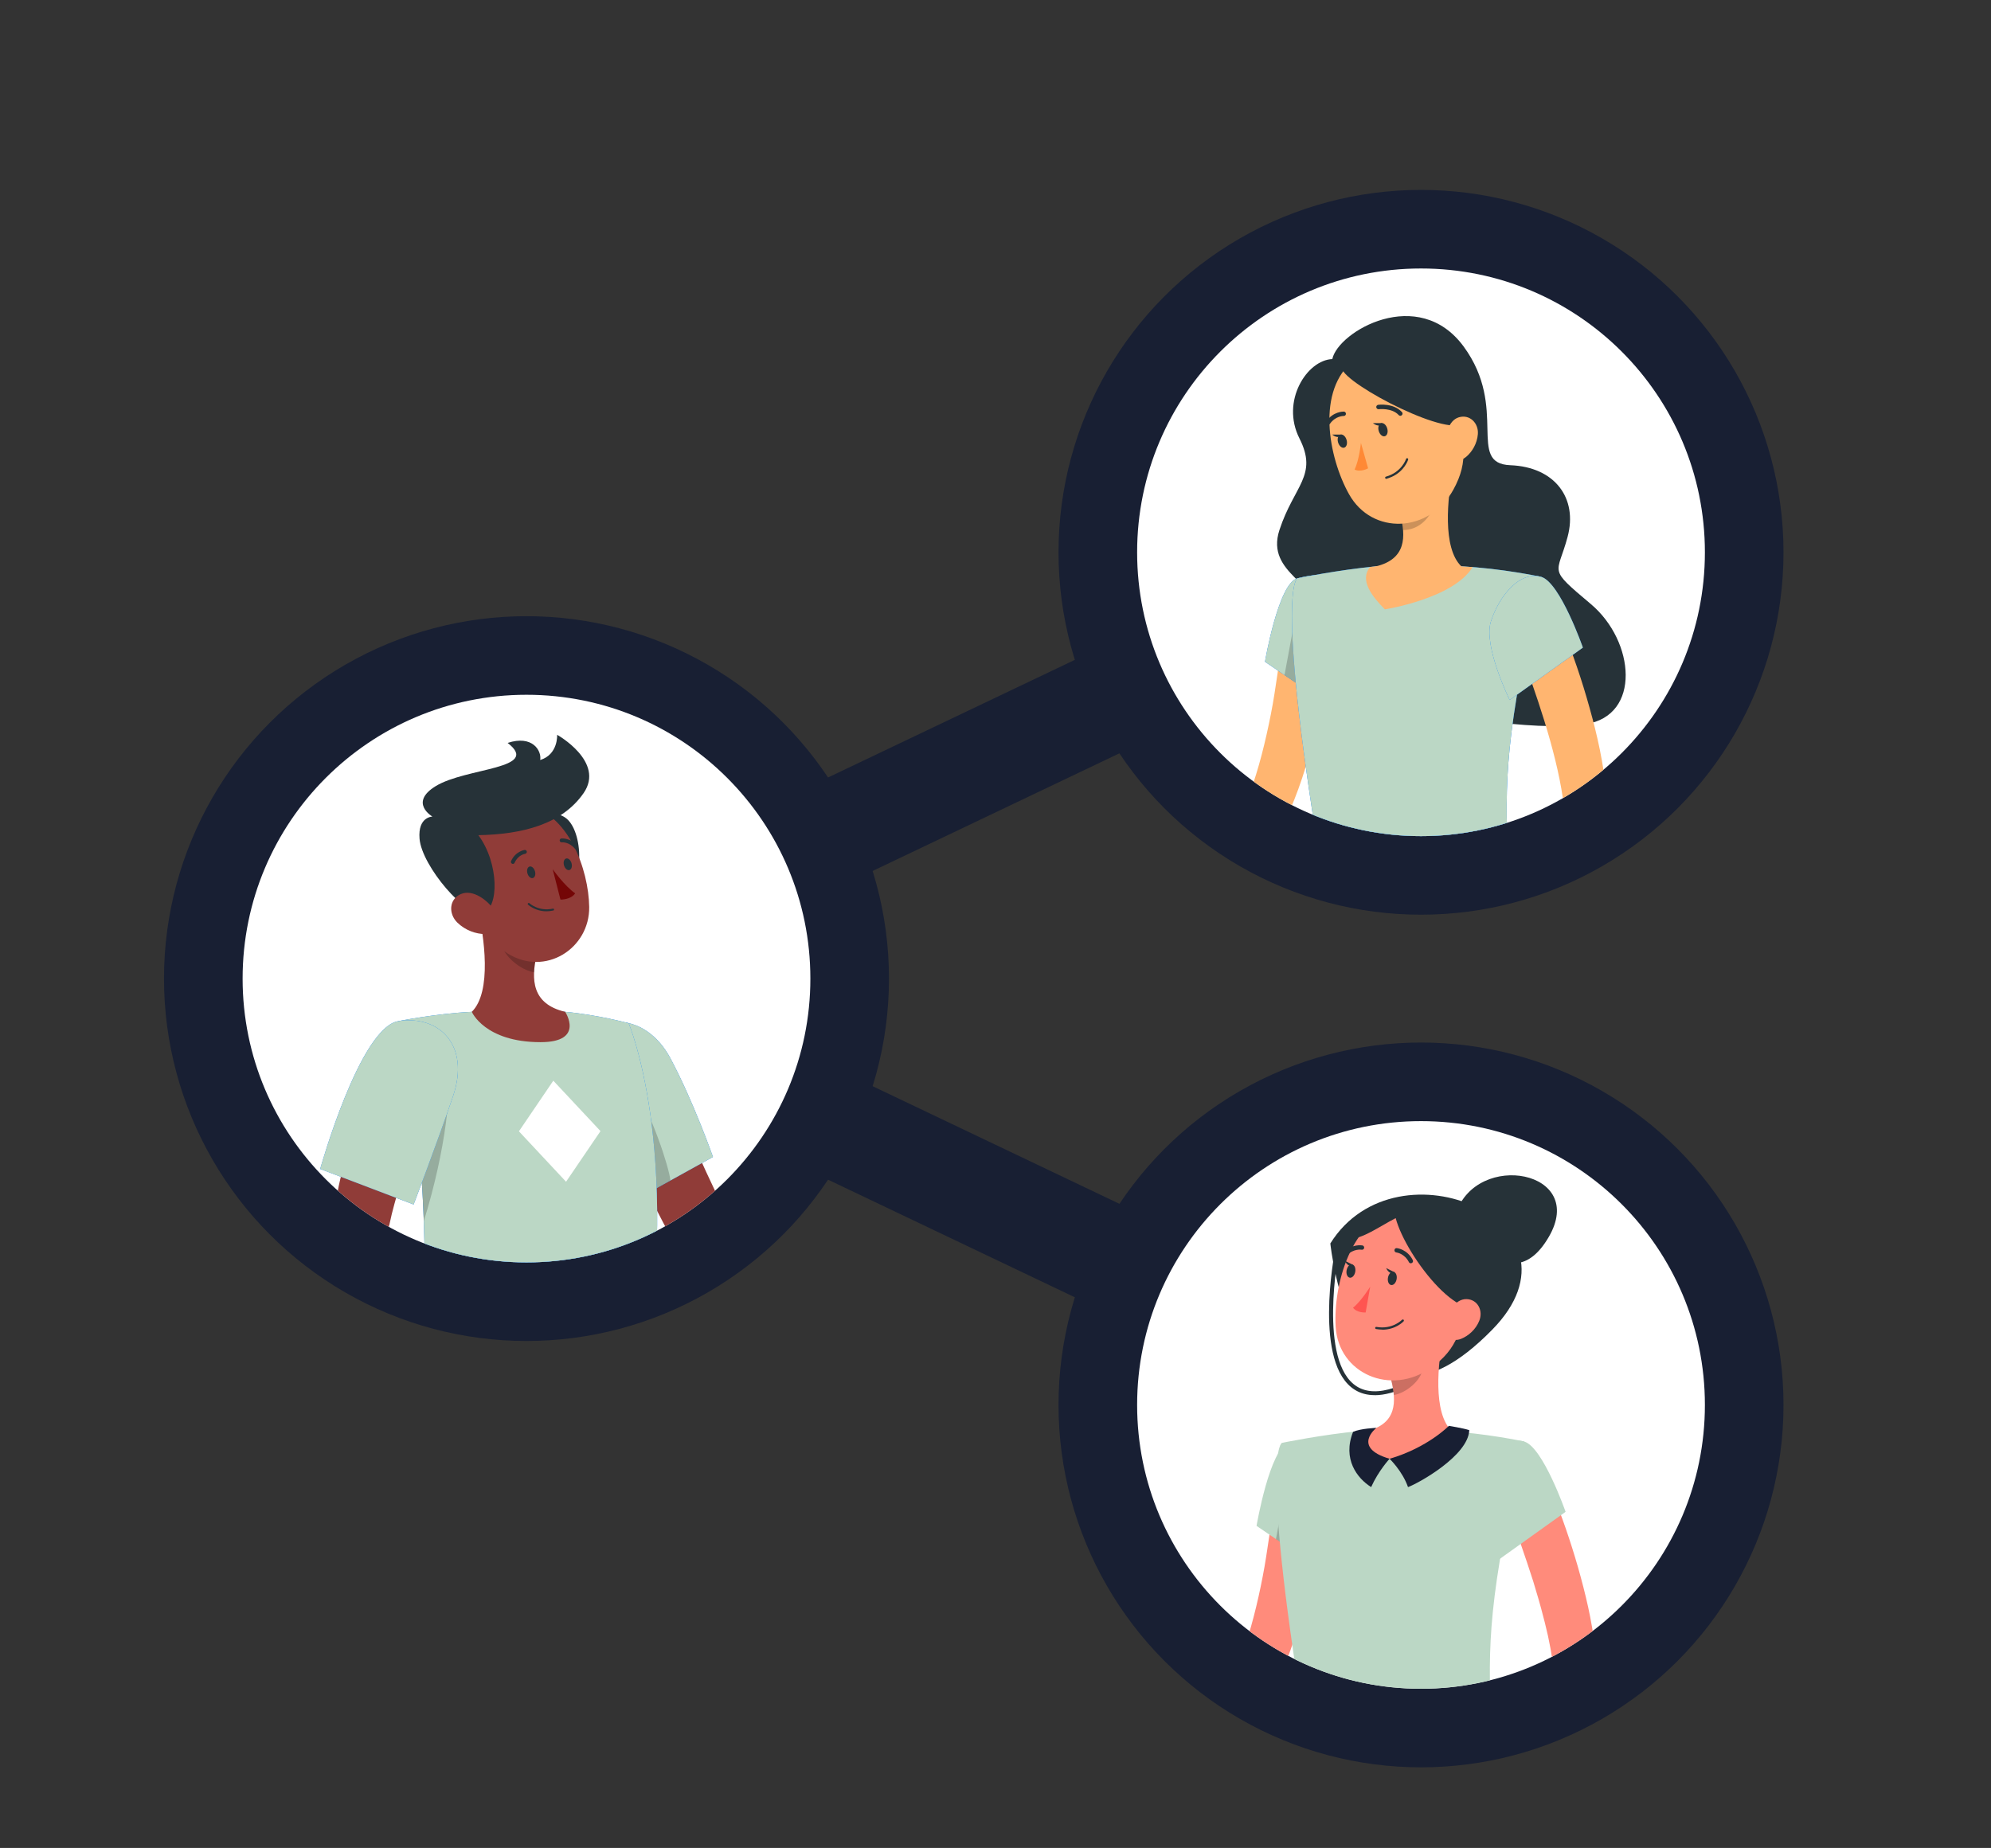 <svg xmlns="http://www.w3.org/2000/svg" xmlns:xlink="http://www.w3.org/1999/xlink" id="Camada_2" data-name="Camada 2" viewBox="0 0 384.48 356.94"><rect x="0" y="0" width="384.48" height="356.94" fill="#333333" stroke="none"/><defs><style>      .cls-1 {        fill: #903c38;      }      .cls-2 {        fill: #fff;      }      .cls-3 {        clip-path: url(#clippath-2);      }      .cls-4 {        opacity: .2;      }      .cls-5 {        fill: #ff8935;      }      .cls-6 {        clip-path: url(#clippath-1);      }      .cls-7 {        fill: #007cff;      }      .cls-8 {        fill: #bbd7c5;      }      .cls-9 {        fill: #740606;      }      .cls-10 {        fill: #ffb570;      }      .cls-11 {        clip-path: url(#clippath);      }      .cls-12 {        fill: #ff8b7b;      }      .cls-13 {        fill: none;      }      .cls-14 {        fill: #181f33;      }      .cls-15 {        fill: #ff5551;      }      .cls-16 {        fill: #263238;      }    </style><clipPath id="clippath"><circle class="cls-13" cx="274.41" cy="106.68" r="54.82"></circle></clipPath><clipPath id="clippath-1"><circle class="cls-13" cx="101.67" cy="189.02" r="54.82"></circle></clipPath><clipPath id="clippath-2"><circle class="cls-13" cx="274.41" cy="271.37" r="54.82"></circle></clipPath></defs><g id="Camada_1-2" data-name="Camada 1"><rect class="cls-13" width="384.48" height="356.94"></rect><g><path class="cls-14" d="M274.4,281.37c-1.44,0-2.91-.31-4.3-.98L97.36,198.05c-3.48-1.66-5.7-5.17-5.7-9.03s2.22-7.37,5.7-9.03l172.74-82.35c4.99-2.38,10.95-.26,13.33,4.72,2.38,4.99,.26,10.95-4.72,13.33L124.91,189.02l153.81,73.32c4.99,2.38,7.1,8.34,4.72,13.33-1.71,3.6-5.3,5.7-9.03,5.7Z"></path><g><g><circle class="cls-14" cx="274.41" cy="106.68" r="70"></circle><circle class="cls-2" cx="274.41" cy="106.68" r="54.82"></circle></g><g class="cls-11"><g><path class="cls-16" d="M275.88,137.42s19.67,4.11,30.37,2.44c10.7-1.67,9.47-16,.97-23.17-8.5-7.17-6.5-5.5-4.5-13s-2.5-13.5-11.05-13.83c-8.55-.33-.28-11-9.02-22.92-8.74-11.92-24.26-2.92-25.37,2.42-4.88,.17-9.99,8.11-6.35,15.31,3.64,7.19-1.03,9.07-3.86,17.71s8.57,10.31,6.03,16.14-2.7,25.12,22.8,18.89Z"></path><path class="cls-10" d="M256.79,122.6c-.17,3.03-.53,5.81-.93,8.69-.41,2.86-.94,5.69-1.56,8.52-.63,2.82-1.3,5.65-2.19,8.43-.85,2.79-1.85,5.57-3.03,8.29l-.92,2.04c-.13,.31-.38,.76-.57,1.14-.21,.4-.43,.74-.65,1.11-.88,1.42-1.86,2.63-2.84,3.79-1.97,2.31-4.08,4.33-6.23,6.26-4.36,3.81-8.84,7.24-13.67,10.35l-2.78-3.59c1.96-1.89,3.95-3.85,5.87-5.8,1.94-1.94,3.83-3.93,5.63-5.95,1.81-2,3.54-4.06,5.04-6.12,.75-1.03,1.42-2.08,1.95-3.07,.12-.24,.26-.49,.36-.72,.1-.25,.19-.41,.31-.75l.7-1.83c1.81-4.91,3.09-10.14,4.13-15.41,.53-2.64,.91-5.32,1.31-7.99,.39-2.65,.69-5.42,.92-7.96l9.14,.57Z"></path><g><path class="cls-7" d="M250.55,111.69c-3.69,.94-6.27,16.13-6.27,16.13l10.17,6.92s9.75-15.32,6.91-19.38c-2.96-4.23-5.42-5.04-10.81-3.66Z"></path><path class="cls-8" d="M250.55,111.69c-3.69,.94-6.27,16.13-6.27,16.13l10.17,6.92s9.75-15.32,6.91-19.38c-2.96-4.23-5.42-5.04-10.81-3.66Z"></path></g><polygon class="cls-4" points="250.89 115.08 248.05 130.39 253.77 134.27 250.89 115.08"></polygon><path class="cls-10" d="M223.1,176.35l-10.15,.73,6.06,6.8s5.61-1.28,6.59-4.87l-2.5-2.65Z"></path><polygon class="cls-10" points="207.35 180.67 211.51 187.07 219.02 183.87 212.96 177.07 207.35 180.67"></polygon><g><path class="cls-7" d="M250.55,111.69s-4.27,1.5,4.28,54.05h36.37c-.61-14.8-.63-23.93,6.45-54.31,0,0-7.62-1.66-15.45-2.03-6.12-.3-11.14-.49-16.52,0-7.09,.65-15.14,2.29-15.14,2.29Z"></path><path class="cls-8" d="M250.55,111.69s-4.27,1.5,4.28,54.05h36.37c-.61-14.8-.63-23.93,6.45-54.31,0,0-7.62-1.66-15.45-2.03-6.12-.3-11.14-.49-16.52,0-7.09,.65-15.14,2.29-15.14,2.29Z"></path></g><path class="cls-10" d="M280.57,90.8c-1.04,5.31-2.08,15.05,1.64,18.6,0,0-1.45,5.39-11.33,5.39-10.86,0-5.19-5.39-5.19-5.39,5.93-1.42,5.77-5.81,4.74-9.94l10.14-8.66Z"></path><path class="cls-10" d="M282.2,109.4c-6.12-.3-11.13-.5-16.51,0-.36,.03-.72,.07-1.08,.1-2.23,2.59,.51,5.87,2.82,8.2,0,0,13.18-2.05,16.95-8.16-.72-.06-1.45-.1-2.18-.14Z"></path><path class="cls-4" d="M276.44,94.33l-6,5.12c.25,.98,.44,1.97,.51,2.93,2.73,0,5.11-1.91,6.07-5.06,.35-1.14-.39-2.45-.58-3Z"></path><path class="cls-10" d="M280.87,76.66c1.88,8.69,2.86,12.32-.21,17.92-4.63,8.42-15.71,8.83-20.15,.88-4-7.16-6.4-20.16,1-25.91,7.29-5.67,17.48-1.58,19.36,7.11Z"></path><path class="cls-16" d="M267.89,82.77c.2,.7-.01,1.36-.47,1.49-.45,.13-.98-.33-1.18-1.03-.2-.7,.01-1.36,.47-1.49,.45-.13,.98,.33,1.18,1.03Z"></path><path class="cls-16" d="M260.04,84.98c.2,.7-.01,1.36-.47,1.49-.45,.13-.98-.33-1.18-1.03-.2-.7,.01-1.36,.47-1.49,.45-.13,.98,.33,1.18,1.03Z"></path><path class="cls-16" d="M259.07,83.94h-1.81s1.22,1.05,1.81,0Z"></path><path class="cls-5" d="M262.81,85.55s-.34,3.33-1.23,5.14c1.16,.6,2.61-.23,2.61-.23l-1.38-4.9Z"></path><path class="cls-16" d="M268.75,92.11c-.31,.14-.64,.26-1,.37-.11,.03-.23-.03-.26-.15-.03-.11,.03-.24,.15-.26,3.05-.87,3.88-3.39,3.88-3.42,.04-.11,.15-.17,.27-.14,.11,.03,.17,.15,.14,.27-.03,.1-.72,2.22-3.17,3.33Z"></path><path class="cls-16" d="M259.21,70.65c-1.9,2.17,18.78,13.31,23,11.3,4.21-2.01,.42-13.13-4.91-15.55s-12.34-2.29-18.09,4.25Z"></path><path class="cls-10" d="M285.39,83.84c-.14,1.84-1.11,3.44-2.27,4.41-1.75,1.46-3.55,.12-3.85-2.02-.26-1.92,.33-5,2.46-5.63,2.1-.62,3.82,1.14,3.66,3.24Z"></path><path class="cls-16" d="M270.6,80.28c-.16,.07-.36,.04-.49-.1-1.33-1.45-3.84-1.14-3.86-1.14-.23,.03-.44-.13-.48-.37-.03-.23,.13-.44,.37-.48,.12-.02,2.97-.36,4.59,1.41,.16,.17,.15,.44-.03,.6-.03,.03-.07,.06-.11,.07Z"></path><path class="cls-16" d="M256.65,82.02c-.13,.06-.29,.05-.42-.04-.19-.13-.24-.4-.11-.59,1.34-1.93,3.3-1.89,3.38-1.89,.23,0,.42,.2,.41,.44,0,.23-.2,.42-.44,.41-.08,0-1.6,0-2.66,1.53-.05,.06-.11,.11-.17,.14Z"></path><path class="cls-10" d="M301.58,121c2.14,5.21,3.89,10.35,5.38,15.72,1.5,5.34,2.73,10.8,3.24,16.59,.06,.73,.08,1.47,.12,2.21l.03,.55c0,.19,.02,.34,.01,.63l-.02,.77-.07,.68c-.21,1.77-.62,3.19-1.05,4.6-.86,2.79-1.92,5.36-3.03,7.9-2.25,5.06-4.77,9.87-7.58,14.59l-4.1-1.95c1.74-5.03,3.51-10.11,5.08-15.12,.77-2.5,1.5-5.02,2.03-7.43,.25-1.19,.46-2.4,.49-3.31v-.33s0-.24,0-.24c0-.05-.02-.23-.04-.38l-.05-.45c-.07-.61-.12-1.2-.21-1.82-.72-4.91-2.05-9.95-3.57-14.94-1.54-4.96-3.31-10.01-5.15-14.81l8.48-3.46Z"></path><g><path class="cls-7" d="M297.65,111.43c3.64,1.11,8.02,13.66,8.02,13.66l-14.14,10.11s-5.16-10.47-3.62-15.18c1.59-4.91,5.58-9.84,9.74-8.58Z"></path><path class="cls-8" d="M297.65,111.43c3.64,1.11,8.02,13.66,8.02,13.66l-14.14,10.11s-5.16-10.47-3.62-15.18c1.59-4.91,5.58-9.84,9.74-8.58Z"></path></g><path class="cls-16" d="M266.93,81.72h-1.81s1.22,1.05,1.81,0Z"></path><path class="cls-16" d="M291.75,163.61l.93,3.26c.13,.25-.17,.51-.59,.51h-37.43c-.33,0-.6-.16-.62-.37l-.33-3.26c-.02-.23,.26-.42,.62-.42h36.83c.27,0,.51,.11,.59,.27Z"></path><g><path class="cls-7" d="M286.8,167.73h.99c.2,0,.35-.1,.33-.23l-.46-4.23c-.01-.12-.19-.23-.38-.23h-.99c-.2,0-.35,.1-.33,.23l.46,4.23c.01,.12,.19,.23,.38,.23Z"></path><path class="cls-7" d="M257.43,167.73h.99c.2,0,.35-.1,.33-.23l-.46-4.23c-.01-.12-.19-.23-.38-.23h-.99c-.2,0-.35,.1-.33,.23l.46,4.23c.01,.12,.19,.23,.38,.23Z"></path><path class="cls-7" d="M272.12,167.73h.99c.2,0,.35-.1,.33-.23l-.46-4.23c-.01-.12-.19-.23-.38-.23h-.99c-.2,0-.35,.1-.33,.23l.46,4.23c.01,.12,.19,.23,.38,.23Z"></path></g><path class="cls-10" d="M294.67,182.44l-7,6.68,9.05,.98s3.3-4.71,1.62-8.03l-3.68,.37Z"></path><polygon class="cls-10" points="286.59 196.57 294.22 196.99 296.73 190.11 287.68 189.12 286.59 196.57"></polygon></g></g></g><g><g><circle class="cls-14" cx="101.67" cy="189.02" r="70"></circle><circle class="cls-2" cx="101.67" cy="189.02" r="54.82"></circle></g><g class="cls-6"><g><path class="cls-1" d="M126.4,203.89c2.58,5.97,5.24,12.03,7.93,17.99,1.34,2.99,2.71,5.96,4.11,8.9,1.38,2.95,2.82,5.84,4.3,8.68,.75,1.39,1.48,2.83,2.27,4.14l.58,1,.29,.5s-.08-.08-.1-.1c-.13-.08-.04,.08,.26,.25,.6,.4,1.83,.81,3.14,1.06,1.33,.26,2.81,.44,4.32,.55,3.03,.21,6.22,.21,9.44,.11l4.85-.2,4.84-.32,1.25,5.82c-6.6,2.11-13.19,3.62-20.4,4.08-1.81,.1-3.66,.13-5.62-.05-1.96-.2-4.03-.48-6.44-1.52-1.19-.55-2.52-1.32-3.74-2.65-.3-.32-.59-.7-.86-1.08l-.37-.56-.74-1.11c-1.01-1.48-1.86-2.96-2.78-4.44-3.47-5.94-6.57-11.94-9.48-18.01-2.9-6.09-5.61-12.17-8.16-18.46l11.1-4.59Z"></path><g><path class="cls-7" d="M112.18,203.06c-2.43,7.09,11.83,27.98,11.83,27.98l13.67-7.57s-3.72-10.62-8.21-19.04c-4.82-9.03-14.63-9.16-17.3-1.37Z"></path><path class="cls-8" d="M112.18,203.06c-2.43,7.09,11.83,27.98,11.83,27.98l13.67-7.57s-3.72-10.62-8.21-19.04c-4.82-9.03-14.63-9.16-17.3-1.37Z"></path></g><path class="cls-4" d="M111.97,203.96c3.06-1.47,6.59-.24,10.29,5.62,3.66,5.8,6.87,15.65,7.21,18.44l-5.46,3.02s-13.17-19.29-12.04-27.08Z"></path><path class="cls-1" d="M170.89,246.82l7.29-2.88,1.78,7.46s-8.31,2.48-9.59,.09l.52-4.67Z"></path><polygon class="cls-1" points="184.34 245.44 186.48 249.54 179.96 251.4 178.18 243.94 184.34 245.44"></polygon><g><path class="cls-7" d="M121.4,197.64s10.19,23.94,2.85,68.52h-42.4c-.52-6.51,2.47-38.26-4.87-68.93,0,0,7.22-1.46,14.13-1.79,5.41-.26,13.25-.43,18.02,0,6.3,.57,12.27,2.2,12.27,2.2Z"></path><path class="cls-8" d="M121.4,197.64s10.19,23.94,2.85,68.52h-42.4c-.52-6.51,2.47-38.26-4.87-68.93,0,0,7.22-1.46,14.13-1.79,5.41-.26,13.25-.43,18.02,0,6.3,.57,12.27,2.2,12.27,2.2Z"></path></g><polygon class="cls-2" points="109.31 228.26 100.21 218.52 106.85 208.74 115.96 218.48 109.31 228.26"></polygon><path class="cls-4" d="M86.45,204.8c.88,5.05-.29,17.12-4.61,31.08-.39-10.74-1.47-23.19-4.16-35.6v-.06c2.78-.29,7.94-.15,8.78,4.58Z"></path><path class="cls-1" d="M92.19,175.14c1.34,5.8,2.84,16.43-1.08,20.3,0,0,2.48,5.85,13.26,5.86,8.64,.01,4.77-5.86,4.77-5.86-6.52-1.54-6.52-6.34-5.55-10.85l-11.39-9.45Z"></path><path class="cls-4" d="M96.83,179l6.74,5.59c-.23,1.07-.41,2.15-.44,3.2-2.48-.36-5.97-3.07-6.32-5.66-.18-1.29-.16-2.53,.02-3.13Z"></path><path class="cls-16" d="M109.1,157.89c3.6,2.33,4.12,13.54-1.15,15.14s-5.67-19.55,1.15-15.14Z"></path><path class="cls-1" d="M89.66,169.07c2.42,7.51,3.45,12.01,8.32,15.07,7.33,4.6,15.91-.96,15.8-8.96-.1-7.2-4.03-18.27-12.32-19.66-8.16-1.37-14.22,6.03-11.8,13.54Z"></path><path class="cls-16" d="M92.38,161.32c4.01,5.42,4.02,14.06,.88,15.04-3.15,.99-11.79-9.02-12.24-14.34-.36-4.29,2.49-4.29,2.49-4.29,0,0-4.6-2.67,.62-5.88,5.89-3.61,20.47-3.27,13.9-8.35,4.75-1.57,6.59,1.46,6.29,3.3,3.5-1.07,3.27-4.87,3.27-4.87,0,0,9.3,5.2,5.11,11.26-4.19,6.06-11.9,7.97-20.33,8.13Z"></path><path class="cls-1" d="M88.33,178.21c1.54,1.51,3.61,2.21,5.37,2.21,2.64,0,3.17-2.5,1.78-4.59-1.26-1.88-4.14-4.15-6.48-3.14-2.3,.99-2.43,3.8-.67,5.53Z"></path><path class="cls-16" d="M101.84,168.65c.16,.62,.62,1.05,1.03,.96,.41-.09,.61-.66,.45-1.28-.16-.62-.62-1.05-1.03-.96-.41,.09-.61,.66-.45,1.28Z"></path><path class="cls-16" d="M108.9,167.1c.16,.62,.62,1.05,1.03,.96s.61-.66,.45-1.28c-.16-.62-.62-1.05-1.03-.96-.41,.09-.61,.66-.45,1.28Z"></path><path class="cls-9" d="M106.73,167.9s2.33,3.27,4.34,4.65c-.84,1.27-2.84,1.21-2.84,1.21l-1.5-5.86Z"></path><path class="cls-16" d="M105.53,176.02c-2.17,0-3.49-1.22-3.56-1.28-.08-.07-.08-.19,0-.27,.07-.07,.19-.08,.27,0,.02,.02,1.8,1.64,4.53,1.04,.1-.02,.2,.04,.22,.14,.02,.1-.04,.2-.14,.22-.46,.1-.9,.15-1.31,.15Z"></path><path class="cls-16" d="M99.04,166.86c-.05,0-.1,0-.15-.03-.19-.08-.28-.3-.2-.49,.82-1.88,2.54-2.15,2.61-2.17,.2-.03,.4,.11,.43,.32,.03,.2-.11,.39-.32,.43h0c-.06,0-1.39,.23-2.03,1.72-.06,.14-.2,.23-.34,.23Z"></path><path class="cls-16" d="M111.28,164.03c-.11,0-.21-.05-.29-.13-1.08-1.3-2.45-1.21-2.5-1.2-.22,.02-.39-.14-.41-.34-.02-.21,.13-.39,.34-.41,.07,0,1.8-.14,3.15,1.47,.13,.16,.11,.4-.05,.53-.07,.06-.16,.09-.24,.09Z"></path><path class="cls-1" d="M85.35,208.66l-1.63,3.54c-.55,1.21-1.08,2.44-1.59,3.67-1.05,2.45-2.03,4.93-2.96,7.41-.91,2.49-1.79,4.97-2.5,7.47-.38,1.25-.68,2.49-1.01,3.73l-.42,1.86-.05,.23-.03,.12s0,0,0,0c0-.02-.02-.04-.02-.04-.02-.01-.02,.03-.03,.11-.02,.31,.23,1.19,.68,2.08,.45,.91,1.08,1.89,1.79,2.87,1.42,1.98,3.15,3.94,4.97,5.87,3.66,3.82,7.72,7.6,11.78,11.17l-3.32,4.94c-5.11-2.77-9.89-5.84-14.47-9.52-2.29-1.84-4.51-3.83-6.64-6.16-1.05-1.18-2.08-2.45-3.03-3.95-.94-1.51-1.89-3.21-2.34-5.66-.1-.62-.18-1.27-.17-1.98,0-.35,.02-.71,.06-1.08l.05-.41,.04-.28,.31-2.26c.25-1.48,.49-2.98,.84-4.42,.63-2.91,1.41-5.76,2.32-8.54,.89-2.79,1.9-5.52,3-8.21,.57-1.34,1.14-2.67,1.75-4,.6-1.35,1.21-2.6,1.96-4.02l10.7,5.47Z"></path><g><path class="cls-7" d="M76.98,197.23c-7.46,1.09-15.15,28.56-15.15,28.56l18.04,6.86s4.53-11.81,7.64-20.99c3.25-9.62-2.52-15.61-10.52-14.44Z"></path><path class="cls-8" d="M76.98,197.23c-7.46,1.09-15.15,28.56-15.15,28.56l18.04,6.86s4.53-11.81,7.64-20.99c3.25-9.62-2.52-15.61-10.52-14.44Z"></path></g><path class="cls-1" d="M93.12,258.09l6.97,3.32-4.89,6.68s-6.05-2.91-4.94-6.47l2.85-3.53Z"></path><polygon class="cls-1" points="103.88 266.67 98.95 271.37 95.2 268.09 100.09 261.42 103.88 266.67"></polygon></g></g></g><g><g><circle class="cls-14" cx="274.41" cy="271.37" r="70"></circle><circle class="cls-2" cx="274.41" cy="271.37" r="54.82"></circle></g><g class="cls-3"><g><path class="cls-12" d="M255.08,289.55c-.17,2.96-.51,5.68-.9,8.49-.39,2.79-.91,5.56-1.51,8.32-1.17,5.52-2.78,11-5,16.35l-.89,1.99-.22,.5-.11,.25c-.04,.08-.07,.15-.15,.32-.28,.57-.65,1.17-1.17,1.75-.52,.58-1.17,1.14-1.94,1.53-.75,.39-1.58,.65-2.32,.73-1.5,.18-2.67-.09-3.66-.38-1.93-.63-3.31-1.5-4.61-2.39-1.28-.9-2.42-1.85-3.51-2.83-4.28-3.96-7.83-8.19-11.1-12.8l3.44-2.91c1.92,1.81,3.93,3.63,5.94,5.37,1.99,1.75,4.06,3.41,6.13,4.89,1.03,.74,2.08,1.43,3.1,1.99,1,.57,2.04,1.02,2.73,1.15,.32,.06,.53,.02,.38,0-.14-.04-.64,.19-.76,.34-.07,.07-.08,.08-.07,.03l.31-.82,.68-1.78c1.69-4.84,2.97-9.92,3.96-15.08,.51-2.58,.88-5.2,1.27-7.8,.37-2.59,.67-5.29,.9-7.77l9.08,.57Z"></path><path class="cls-8" d="M248.89,278.7c-3.67,.93-6.24,16.03-6.24,16.03l10.11,6.88s9.69-15.23,6.87-19.26c-2.94-4.2-5.39-5.01-10.75-3.64Z"></path><polygon class="cls-4" points="249.22 282.08 246.4 297.29 252.08 301.15 249.22 282.08"></polygon><path class="cls-12" d="M221.53,307.91l-4.81-7.6-2.73,8.63s3.94,4.14,7.51,3.15l.03-4.19Z"></path><polygon class="cls-12" points="209.67 297.8 207.78 305.15 213.99 308.94 216.72 300.31 209.67 297.8"></polygon><path class="cls-8" d="M247.55,278.7s-4.24,1.49,4.25,53.72h36.15c-.61-14.71-.62-23.79,6.41-53.98,0,0-7.57-1.65-15.35-2.02-6.08-.29-11.07-.49-16.42,0-7.05,.64-15.05,2.28-15.05,2.28Z"></path><path class="cls-16" d="M256.9,240.18c12.94-20.72,51.27-3.74,31.26,16.66-26.74,27.25-31.26-16.66-31.26-16.66Z"></path><path class="cls-16" d="M265.46,269.48c-1.44,0-2.71-.34-3.81-1.02-8.04-4.96-4.01-26.06-3.84-26.96,.04-.2,.24-.34,.44-.3,.2,.04,.34,.24,.3,.44-.04,.21-4.1,21.48,3.5,26.18,3.68,2.27,9.57,.31,17.52-5.82,.17-.13,.4-.1,.53,.07,.13,.16,.1,.4-.07,.53-5.94,4.58-10.82,6.89-14.56,6.89Z"></path><path class="cls-16" d="M281.17,234.32c4.04-12.09,25.43-8.23,17.89,4.64-7.98,13.62-17.89-4.64-17.89-4.64Z"></path><path class="cls-12" d="M278.72,257.94c-1.04,5.28-2.07,14.96,1.63,18.48,0,0-1.44,5.36-11.26,5.36-10.79,0-5.16-5.36-5.16-5.36,5.89-1.41,5.74-5.78,4.71-9.88l10.08-8.6Z"></path><path class="cls-14" d="M268.34,281.77s2.47,2.36,3.56,5.47c1.89-.67,11.64-6.03,11.83-11-1.19-.39-3.94-.83-3.94-.83,0,0-4.06,4.19-11.44,6.36Z"></path><path class="cls-14" d="M268.34,281.77s-2.15,2.32-3.56,5.47c-2.7-1.69-5.57-5.42-3.49-10.67,1.48-.66,4.5-.77,4.5-.77,0,0-4.84,3.8,2.55,5.97Z"></path><path class="cls-4" d="M274.62,261.45l-5.96,5.09c.25,.97,.44,1.96,.51,2.91,2.25-.33,5.34-2.8,5.58-5.15,.12-1.17,.07-2.3-.12-2.85Z"></path><path class="cls-12" d="M284.29,248.25c-2.07,8.59-2.76,12.27-7.94,15.95-7.78,5.53-17.88,1.11-18.42-7.92-.48-8.13,2.99-20.81,12.1-22.76,8.98-1.92,16.33,6.15,14.26,14.73Z"></path><path class="cls-16" d="M269.7,247.08c-.13,.71-.6,1.21-1.06,1.13-.46-.08-.74-.72-.61-1.43,.13-.71,.6-1.21,1.06-1.13,.46,.08,.74,.72,.61,1.43Z"></path><path class="cls-16" d="M261.71,245.66c-.13,.71-.6,1.21-1.06,1.13-.46-.08-.74-.72-.61-1.43,.13-.71,.6-1.21,1.06-1.13,.46,.08,.74,.72,.61,1.43Z"></path><path class="cls-16" d="M261.3,244.31l-1.61-.79s.64,1.48,1.61,.79Z"></path><path class="cls-15" d="M264.6,248.52s-1.74,2.83-3.32,4.07c.78,1.04,2.44,.92,2.44,.92l.88-4.99Z"></path><path class="cls-16" d="M266.92,256.84c2.59,0,4.06-1.54,4.13-1.62,.08-.08,.07-.22,0-.3-.08-.08-.22-.07-.3,0-.02,.02-1.86,1.93-4.95,1.38-.12-.02-.22,.06-.24,.17-.02,.11,.06,.22,.17,.24,.42,.07,.83,.11,1.2,.11Z"></path><path class="cls-16" d="M287.8,250.81c-4.43,7.37-16.31-8.05-18.28-15.52-2.92,1.45-8.9,5.7-9.03,2.94s10.09-7.54,15.54-6.7c5.45,.85,14.82,14.19,11.77,19.27Z"></path><path class="cls-12" d="M285.66,255.12c-.69,1.7-2.1,2.92-3.5,3.48-2.1,.85-3.4-.97-3.02-3.09,.34-1.9,1.84-4.63,4.05-4.58,2.18,.05,3.26,2.25,2.47,4.18Z"></path><path class="cls-16" d="M272.45,244.01c.06,0,.13-.02,.19-.05,.21-.11,.29-.36,.18-.57-1.06-2.08-2.99-2.3-3.08-2.31-.23-.03-.44,.14-.46,.38-.02,.23,.14,.44,.37,.46h0c.06,0,1.57,.2,2.42,1.86,.07,.15,.22,.23,.38,.23Z"></path><path class="cls-16" d="M259.8,242.61c.11,0,.22-.04,.3-.13,1.3-1.36,2.83-1.09,2.84-1.09,.23,.04,.45-.11,.49-.34,.04-.23-.11-.45-.34-.49-.08-.01-2-.35-3.61,1.33-.16,.17-.15,.44,.01,.6,.08,.08,.19,.12,.29,.12Z"></path><path class="cls-16" d="M289.83,330.31l.92,3.24c.13,.25-.17,.51-.59,.51h-37.21c-.33,0-.6-.16-.62-.36l-.33-3.24c-.02-.22,.26-.41,.62-.41h36.61c.27,0,.51,.11,.59,.27Z"></path><path class="cls-7" d="M284.92,334.4h.98c.2,0,.34-.1,.33-.22l-.46-4.2c-.01-.12-.18-.22-.38-.22h-.98c-.2,0-.34,.1-.33,.22l.46,4.2c.01,.12,.18,.22,.38,.22Z"></path><path class="cls-7" d="M255.72,334.4h.98c.2,0,.34-.1,.33-.22l-.46-4.2c-.01-.12-.18-.22-.38-.22h-.98c-.2,0-.34,.1-.33,.22l.46,4.2c.01,.12,.18,.22,.38,.22Z"></path><path class="cls-7" d="M270.32,334.4h.98c.2,0,.34-.1,.33-.22l-.46-4.2c-.01-.12-.18-.22-.38-.22h-.98c-.2,0-.34,.1-.33,.22l.46,4.2c.01,.12,.18,.22,.38,.22Z"></path><path class="cls-16" d="M269.29,245.73l-1.61-.79s.64,1.48,1.61,.79Z"></path><path class="cls-12" d="M299.61,287.96c2.02,4.92,3.68,9.77,5.13,14.81,1.42,5.04,2.67,10.15,3.27,15.56l.2,2.04,.1,2.09,.02,.52v.13s0,.21,0,.21l-.02,.56c-.06,.74-.23,1.44-.46,2.07-.48,1.23-1.15,2.14-1.8,2.84-1.33,1.41-2.65,2.25-3.93,3.01-1.29,.74-2.58,1.31-3.85,1.83-5.12,2.01-10.17,3.13-15.41,3.86l-1.04-4.39c4.6-1.76,9.3-3.67,13.41-5.92,1.02-.56,1.99-1.17,2.85-1.78,.85-.6,1.6-1.28,1.95-1.79,.18-.25,.22-.42,.18-.38-.03,.02-.06,.1-.08,.21,0,.03-.01,.06-.01,.08v.02s0-.05,0-.05v-.11s-.06-.43-.06-.43l-.18-1.71-.28-1.74c-.17-1.16-.45-2.34-.67-3.51-.29-1.18-.53-2.35-.86-3.53-.59-2.36-1.29-4.72-2.01-7.08-1.5-4.68-3.15-9.44-4.89-13.96l8.42-3.44Z"></path><path class="cls-8" d="M294.36,278.45c3.62,1.1,7.97,13.57,7.97,13.57l-14.05,10.05s-5.12-10.41-3.6-15.09c1.58-4.88,5.55-9.78,9.68-8.53Z"></path><path class="cls-12" d="M282.4,332.67l-9.6-.6,5.39,7.27s5.66-.77,6.96-4.24l-2.75-2.44Z"></path><polygon class="cls-12" points="266.64 336.31 271.48 342.15 278.2 339.34 272.81 332.07 266.64 336.31"></polygon></g></g></g></g></g></svg>